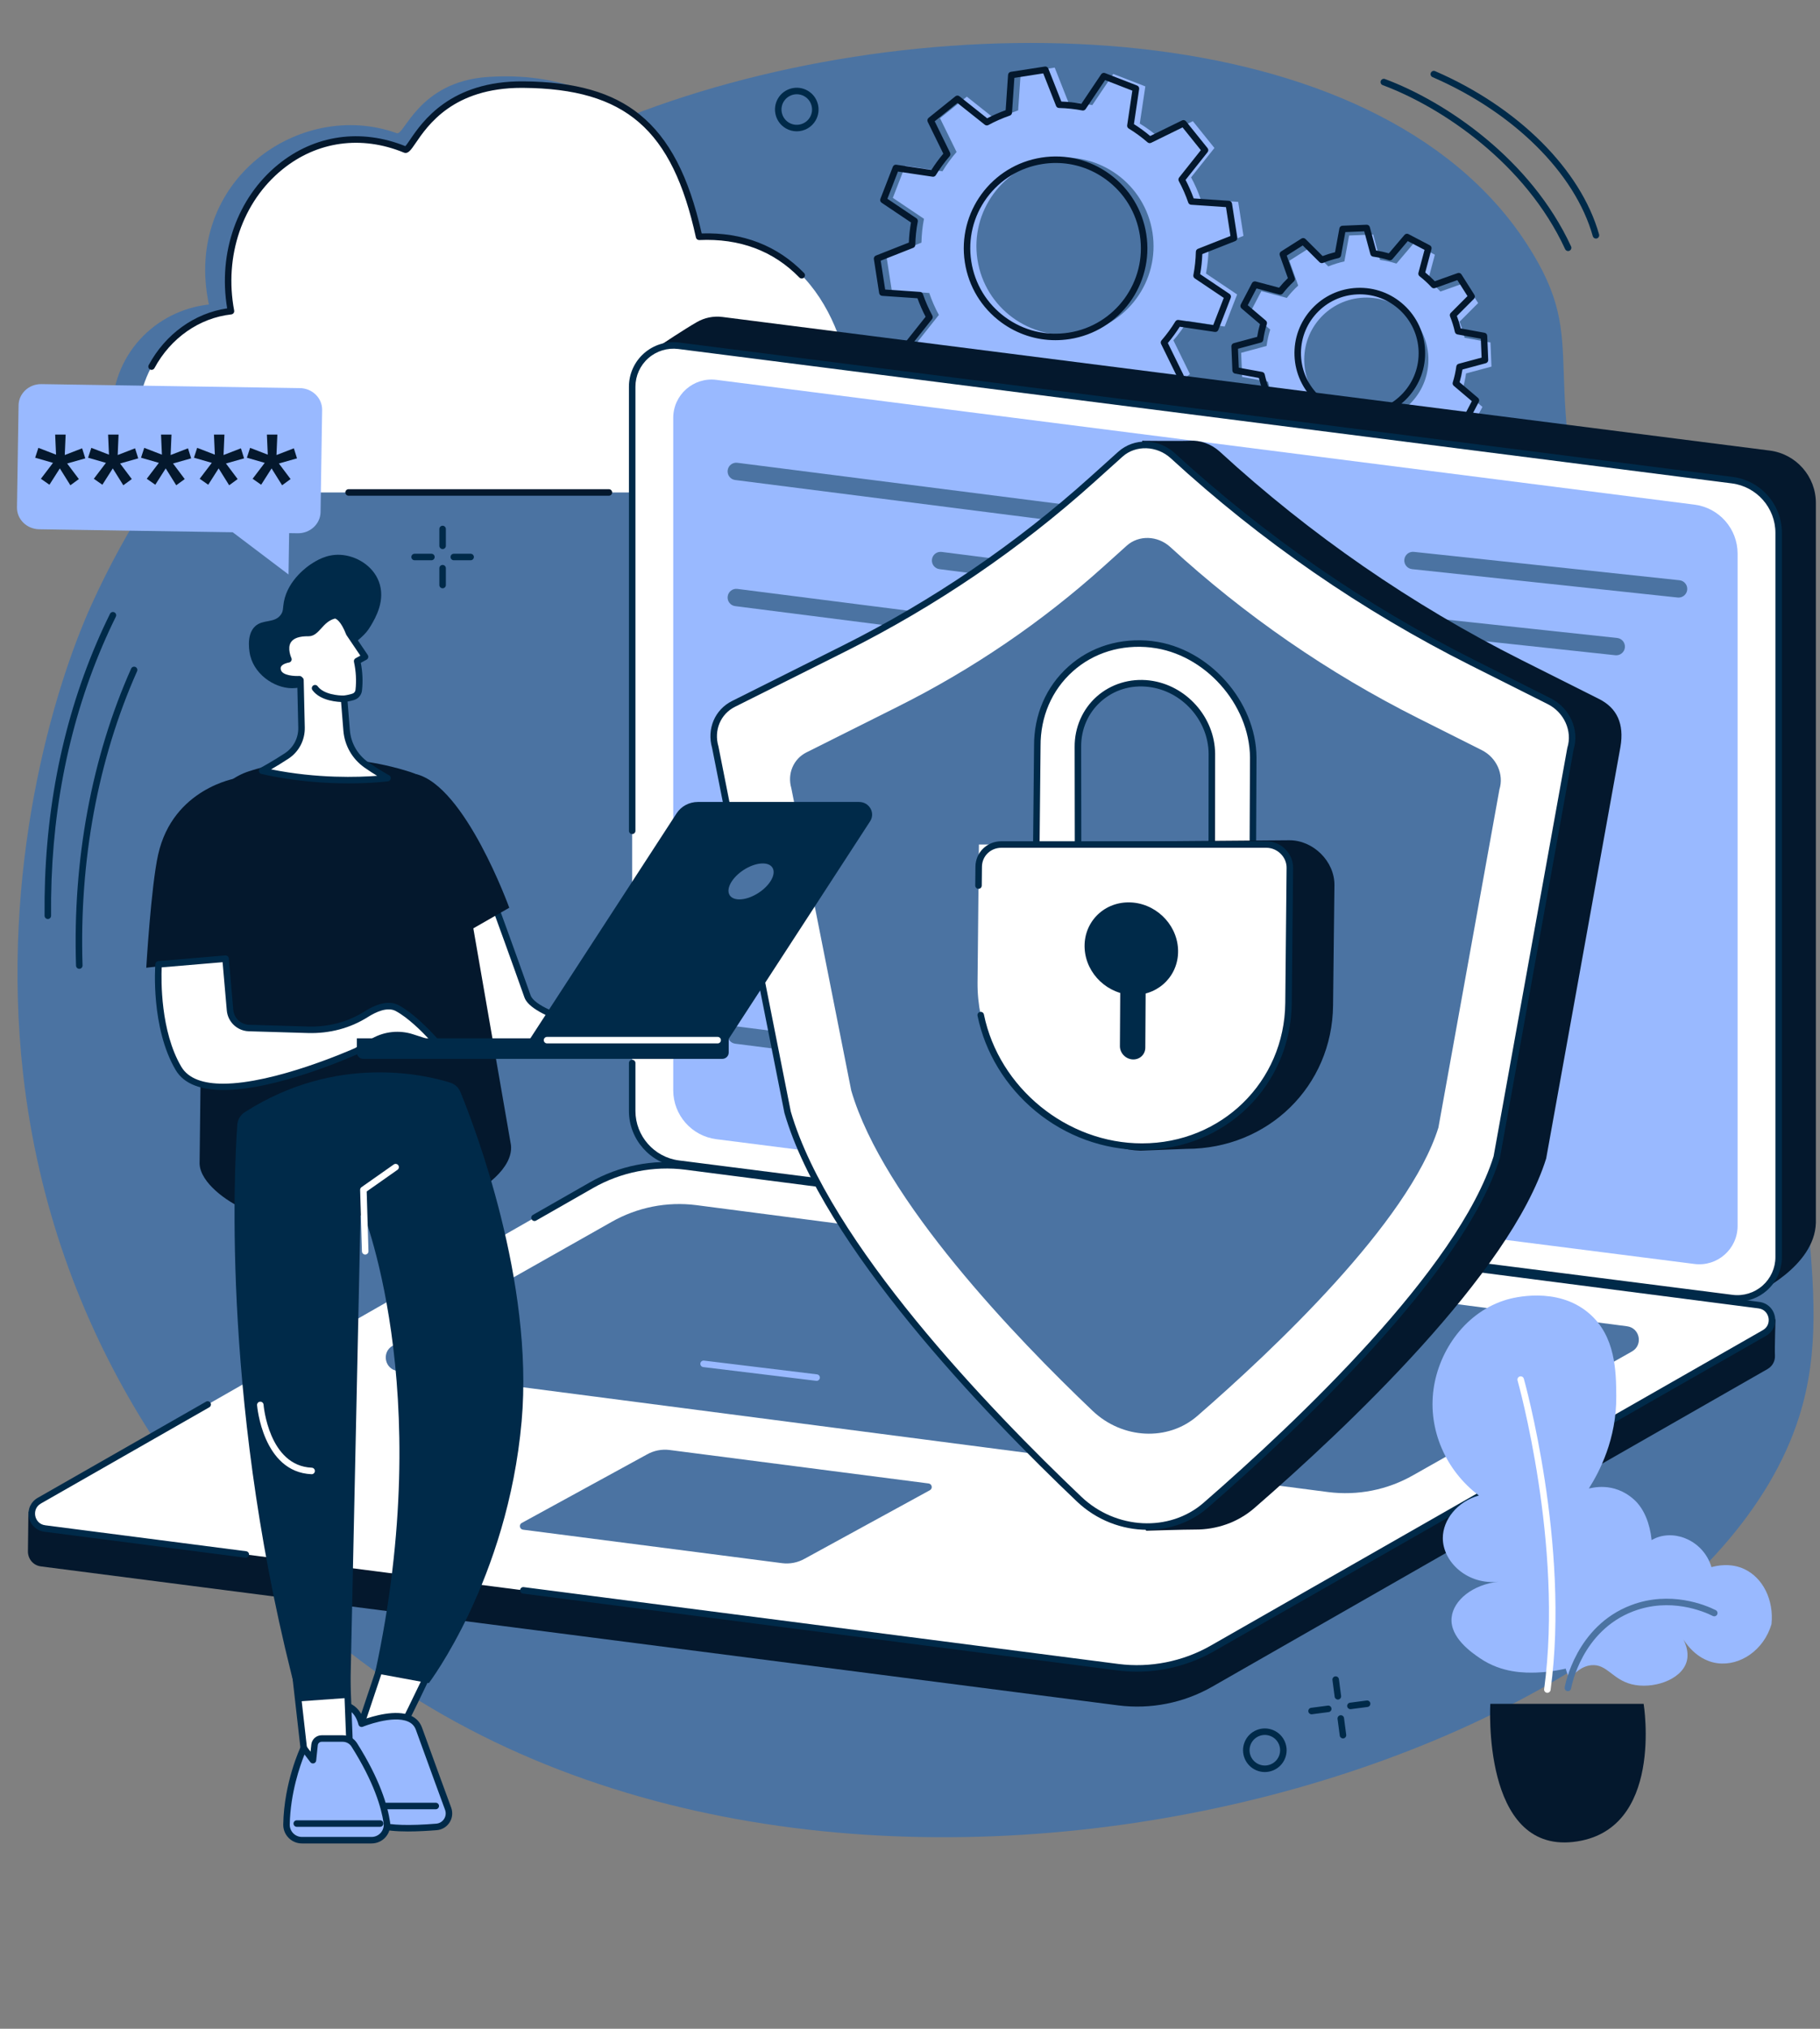 <?xml version="1.0" encoding="UTF-8" standalone="no"?><svg xmlns="http://www.w3.org/2000/svg" xmlns:xlink="http://www.w3.org/1999/xlink" fill="#002a49" height="2064.4" preserveAspectRatio="xMidYMid meet" version="1" viewBox="317.9 289.8 1852.7 2064.4" width="1852.7" zoomAndPan="magnify"><rect x="317.9" y="289.8" width="1852.7" height="2064.4" fill="#808080" stroke="none"/><g><g id="change1_1"><path d="M 411.191 904.797 C 371.527 992.098 317.891 1175.445 341.488 1383.293 C 371.77 1649.961 516.59 1843.961 662.402 1962.102 C 1146.258 2354.129 2032.004 2100.871 2149.309 1731.582 C 2170.586 1664.59 2164.59 1599.973 2157.23 1520.461 C 2133.824 1267.582 2034.336 1173.832 1951.391 905.328 C 1875.891 660.98 1942.469 646.266 1871.891 537.641 C 1718.758 301.984 1276.508 289.754 972.379 402.734 C 855.562 446.125 556.348 585.398 411.191 904.797" fill="#4b73a2"/></g><g id="change1_2"><path d="M 1167.93 693.465 C 1167.93 631.445 1142.527 539.113 1020.199 544.711 C 1027.09 466.188 960.148 358.262 814.301 368.129 C 743.902 372.887 729.469 428.109 721.836 425.352 C 623.652 389.836 503.859 473.363 530.551 599.633 C 475.996 605.652 430.777 650.93 432.047 712.094 C 432.871 751.844 455.457 782.406 492.082 782.406 L 1085.598 782.406 C 1129.859 782.406 1166.758 744.457 1167.891 696.434 C 1167.918 695.449 1167.93 694.449 1167.93 693.465" fill="#4b73a2"/></g><g id="change2_1"><path d="M 1185.148 704.262 C 1185.148 643.836 1149.328 525.293 1029.559 530.758 C 1003.559 411.629 948.586 376.781 850.746 375.895 C 755.195 375.035 737.613 445.016 730.258 441.988 C 627.465 399.699 532.137 495.387 553.02 606.434 C 499.602 612.301 457.922 661.02 457.922 720.258 C 457.922 720.516 457.922 720.789 457.922 721.051 C 458.168 759.77 487.559 790.914 523.414 790.914 L 1104.539 790.914 C 1147.879 790.914 1184.008 753.941 1185.117 707.156 C 1185.137 706.191 1185.148 705.227 1185.148 704.262" fill="#ffffff"/></g><g id="change3_1"><path d="M 472.215 666.133 C 471.684 666.133 471.148 666.004 470.648 665.73 C 469.039 664.867 468.434 662.855 469.301 661.25 C 486.25 629.773 515.91 608.43 549.148 603.586 C 539.684 546.926 559.406 491.086 601.09 457.156 C 638.102 427.039 685.215 420.262 730.508 438.512 C 731.637 437.379 733.645 434.426 735.441 431.789 C 747.648 413.879 776.184 371.969 850.777 372.582 C 903.703 373.066 941.328 383.812 969.176 406.41 C 999.086 430.68 1019.148 469.152 1032.199 527.344 C 1074.078 526.09 1109.117 539.602 1136.379 567.578 C 1137.648 568.898 1137.629 570.984 1136.309 572.266 C 1135.008 573.547 1132.91 573.52 1131.629 572.199 C 1105.148 545.02 1070.828 532.211 1029.707 534.066 C 1028.109 534.145 1026.668 533.035 1026.328 531.469 C 1002.297 421.41 954.703 380.156 850.715 379.215 C 850.133 379.203 849.547 379.203 848.969 379.203 C 779.281 379.203 753.406 417.195 740.918 435.523 C 736.129 442.547 733.234 446.777 728.996 445.055 C 685.711 427.246 640.617 433.527 605.273 462.285 C 564.625 495.383 545.848 550.371 556.273 605.816 C 556.445 606.73 556.23 607.672 555.68 608.402 C 555.133 609.148 554.297 609.629 553.379 609.734 C 520.895 613.301 491.645 633.73 475.137 664.383 C 474.539 665.496 473.395 666.133 472.215 666.133" fill="#04182d"/></g><g id="change3_2"><path d="M 937.746 794.234 L 672.742 794.234 C 670.91 794.234 669.43 792.742 669.43 790.914 C 669.43 789.086 670.91 787.602 672.742 787.602 L 937.746 787.602 C 939.578 787.602 941.059 789.086 941.059 790.914 C 941.059 792.742 939.578 794.234 937.746 794.234" fill="#04182d"/></g><g id="change4_1"><path d="M 1711.371 718.984 C 1676.5 720.422 1647.059 693.316 1645.605 658.445 C 1644.168 623.562 1671.262 594.121 1706.145 592.68 C 1741.016 591.23 1770.469 618.336 1771.91 653.219 C 1773.348 688.09 1746.242 717.531 1711.371 718.984 Z M 1836.16 662.836 L 1835.156 638.305 L 1808.777 633.492 C 1807.52 627.855 1805.824 622.398 1803.695 617.164 L 1822.602 598.195 L 1809.453 577.465 L 1784.199 586.477 C 1780.34 582.277 1776.129 578.41 1771.629 574.914 L 1778.535 548.992 L 1756.789 537.609 L 1739.445 558.016 C 1734.051 556.332 1728.461 555.09 1722.738 554.312 L 1715.762 528.418 L 1691.23 529.434 L 1686.43 555.812 C 1680.781 557.059 1675.324 558.766 1670.086 560.895 L 1651.121 541.977 L 1630.391 555.125 L 1639.414 580.379 C 1635.215 584.25 1631.344 588.449 1627.84 592.961 L 1601.93 586.051 L 1590.535 607.801 L 1610.941 625.145 C 1609.258 630.527 1608.012 636.117 1607.238 641.836 L 1581.344 648.816 L 1582.371 673.348 L 1608.738 678.16 C 1609.996 683.797 1611.691 689.266 1613.82 694.488 L 1594.914 713.457 L 1608.051 734.199 L 1633.316 725.176 C 1637.176 729.375 1641.387 733.242 1645.883 736.738 L 1638.977 762.66 L 1660.738 774.043 L 1678.059 753.637 C 1683.465 755.332 1689.043 756.562 1694.762 757.352 L 1701.742 783.234 L 1726.273 782.219 L 1731.086 755.84 C 1736.723 754.594 1742.191 752.898 1747.426 750.758 L 1766.383 769.676 L 1787.125 756.527 L 1778.102 731.273 C 1782.297 727.414 1786.168 723.203 1789.676 718.707 L 1815.598 725.602 L 1826.98 703.852 L 1806.562 686.52 C 1808.258 681.125 1809.488 675.535 1810.277 669.816 L 1836.16 662.836" fill="#99b9ff"/></g><g id="change3_3"><path d="M 1702.188 589.293 C 1701.352 589.293 1700.5 589.316 1699.66 589.355 C 1683.672 590.012 1668.902 596.855 1658.07 608.637 C 1647.238 620.402 1641.633 635.684 1642.289 651.672 C 1642.961 667.656 1649.793 682.418 1661.559 693.25 C 1673.34 704.094 1688.609 709.707 1704.609 709.027 C 1720.594 708.371 1735.367 701.516 1746.195 689.746 C 1757.027 677.98 1762.633 662.699 1761.977 646.711 C 1761.309 630.723 1754.465 615.953 1742.695 605.121 C 1731.547 594.859 1717.25 589.293 1702.188 589.293 Z M 1702.066 715.703 C 1685.34 715.703 1669.461 709.527 1657.086 698.125 C 1644.004 686.102 1636.406 669.688 1635.676 651.938 C 1634.934 634.188 1641.16 617.219 1653.195 604.137 C 1665.219 591.066 1681.617 583.469 1699.379 582.727 C 1717.141 582 1734.102 588.211 1747.168 600.246 C 1760.25 612.281 1767.848 628.684 1768.59 646.445 C 1769.32 664.191 1763.109 681.164 1751.07 694.246 C 1739.035 707.312 1722.637 714.914 1704.887 715.652 C 1703.938 715.691 1703.004 715.703 1702.066 715.703 Z M 1671.441 743.688 C 1671.77 743.688 1672.102 743.738 1672.441 743.832 C 1677.605 745.465 1683.043 746.668 1688.586 747.434 C 1689.91 747.602 1690.992 748.562 1691.332 749.852 L 1697.629 773.18 L 1716.863 772.379 L 1721.203 748.613 C 1721.445 747.297 1722.441 746.266 1723.742 745.973 C 1729.203 744.758 1734.516 743.105 1739.547 741.062 C 1740.789 740.562 1742.199 740.844 1743.133 741.781 L 1760.227 758.824 L 1776.492 748.516 L 1768.359 725.746 C 1767.91 724.492 1768.25 723.094 1769.234 722.195 C 1773.285 718.473 1777.039 714.379 1780.43 710.023 C 1781.246 708.98 1782.621 708.52 1783.91 708.859 L 1807.25 715.082 L 1816.188 698.027 L 1797.793 682.402 C 1796.77 681.539 1796.371 680.156 1796.77 678.891 C 1798.398 673.711 1799.617 668.277 1800.371 662.734 C 1800.539 661.41 1801.5 660.328 1802.789 659.973 L 1826.129 653.688 L 1825.328 634.457 L 1801.562 630.117 C 1800.246 629.875 1799.203 628.875 1798.91 627.574 C 1797.695 622.105 1796.043 616.793 1794 611.77 C 1793.5 610.543 1793.781 609.133 1794.727 608.184 L 1811.762 591.094 L 1801.453 574.84 L 1778.68 582.961 C 1777.441 583.41 1776.031 583.07 1775.133 582.082 C 1771.398 578.035 1767.312 574.266 1762.973 570.887 C 1761.93 570.074 1761.465 568.711 1761.809 567.422 L 1768.02 544.055 L 1750.961 535.133 L 1735.34 553.527 C 1734.488 554.547 1733.094 554.938 1731.828 554.547 C 1726.648 552.918 1721.215 551.715 1715.672 550.949 C 1714.359 550.766 1713.262 549.82 1712.922 548.531 L 1706.637 525.199 L 1687.395 525.992 L 1683.055 549.77 C 1682.809 551.082 1681.812 552.117 1680.512 552.41 C 1675.066 553.625 1669.742 555.277 1664.719 557.32 C 1663.48 557.816 1662.07 557.539 1661.121 556.602 L 1644.027 539.559 L 1627.773 549.867 L 1635.906 572.637 C 1636.359 573.891 1636.004 575.289 1635.02 576.188 C 1630.973 579.918 1627.203 584.016 1623.824 588.344 C 1623.008 589.402 1621.648 589.852 1620.359 589.523 L 1597.004 583.301 L 1588.07 600.355 L 1606.465 615.977 C 1607.484 616.84 1607.887 618.227 1607.484 619.492 C 1605.867 624.672 1604.652 630.105 1603.898 635.648 C 1603.715 636.973 1602.77 638.055 1601.48 638.395 L 1578.137 644.691 L 1578.941 663.926 L 1602.719 668.266 C 1604.02 668.508 1605.066 669.504 1605.344 670.805 C 1606.562 676.266 1608.215 681.59 1610.27 686.609 C 1610.766 687.84 1610.488 689.262 1609.539 690.195 L 1592.508 707.289 L 1602.805 723.543 L 1625.574 715.41 C 1626.84 714.973 1628.227 715.312 1629.125 716.297 C 1632.855 720.348 1636.941 724.113 1641.293 727.496 C 1642.34 728.309 1642.801 729.672 1642.449 730.961 L 1636.234 754.312 L 1653.293 763.25 L 1668.914 744.855 C 1669.559 744.102 1670.484 743.688 1671.441 743.688 Z M 1695.113 779.918 C 1693.629 779.918 1692.316 778.906 1691.93 777.461 L 1685.508 753.668 C 1681.098 752.977 1676.758 752.016 1672.562 750.801 L 1656.637 769.559 C 1655.625 770.738 1653.949 771.066 1652.562 770.348 L 1630.812 758.957 C 1629.441 758.238 1628.758 756.672 1629.148 755.176 L 1635.496 731.348 C 1632.078 728.578 1628.82 725.574 1625.758 722.391 L 1602.551 730.68 C 1601.09 731.191 1599.449 730.645 1598.633 729.332 L 1585.48 708.59 C 1584.652 707.289 1584.848 705.574 1585.93 704.48 L 1603.316 687.059 C 1601.758 682.977 1600.445 678.734 1599.387 674.395 L 1575.148 669.969 C 1573.613 669.688 1572.496 668.398 1572.422 666.844 L 1571.414 642.32 C 1571.34 640.766 1572.363 639.379 1573.859 638.98 L 1597.648 632.57 C 1598.344 628.16 1599.305 623.82 1600.52 619.625 L 1581.762 603.688 C 1580.582 602.691 1580.254 601 1580.969 599.625 L 1592.359 577.879 C 1593.078 576.504 1594.66 575.812 1596.141 576.211 L 1619.969 582.559 C 1622.742 579.141 1625.758 575.871 1628.93 572.82 L 1620.641 549.602 C 1620.129 548.141 1620.676 546.523 1621.988 545.684 L 1642.727 532.543 C 1644.027 531.719 1645.742 531.898 1646.836 532.992 L 1664.27 550.379 C 1668.355 548.809 1672.598 547.496 1676.926 546.438 L 1681.352 522.199 C 1681.629 520.68 1682.918 519.547 1684.477 519.488 L 1709.008 518.465 C 1710.578 518.395 1711.938 519.426 1712.34 520.922 L 1718.758 544.711 C 1723.16 545.406 1727.5 546.367 1731.695 547.582 L 1747.633 528.824 C 1748.641 527.645 1750.332 527.316 1751.691 528.035 L 1773.441 539.426 C 1774.816 540.141 1775.508 541.711 1775.105 543.207 L 1768.762 567.035 C 1772.188 569.805 1775.445 572.809 1778.512 575.992 L 1801.719 567.703 C 1803.176 567.18 1804.805 567.738 1805.633 569.051 L 1818.773 589.793 C 1819.602 591.094 1819.418 592.793 1818.324 593.902 L 1800.941 611.32 C 1802.508 615.406 1803.82 619.648 1804.879 623.988 L 1829.121 628.414 C 1830.641 628.695 1831.77 629.984 1831.832 631.539 L 1832.852 656.059 C 1832.914 657.617 1831.895 659 1830.41 659.402 L 1806.617 665.809 C 1805.914 670.223 1804.953 674.562 1803.738 678.758 L 1822.496 694.695 C 1823.676 695.691 1824.004 697.383 1823.285 698.754 L 1811.906 720.504 C 1811.188 721.879 1809.621 722.57 1808.113 722.172 L 1784.297 715.824 C 1781.5 719.254 1778.512 722.512 1775.324 725.562 L 1783.629 748.781 C 1784.141 750.23 1783.582 751.859 1782.281 752.684 L 1761.539 765.84 C 1760.238 766.664 1758.523 766.484 1757.43 765.387 L 1739.996 748.004 C 1735.914 749.559 1731.668 750.887 1727.328 751.941 L 1722.902 776.184 C 1722.637 777.703 1721.336 778.836 1719.781 778.895 L 1695.258 779.918 C 1695.211 779.918 1695.16 779.918 1695.113 779.918" fill="#04182d"/></g><g id="change4_2"><path d="M 1415.816 629.363 C 1366.617 636.996 1320.555 603.301 1312.93 554.102 C 1305.301 504.898 1339 458.828 1388.199 451.207 C 1437.398 443.574 1483.473 477.273 1491.094 526.473 C 1498.727 575.672 1465.016 621.746 1415.816 629.363 Z M 1583.711 529.836 L 1578.34 495.23 L 1540.188 492.629 C 1537.508 484.84 1534.223 477.363 1530.375 470.297 L 1554.141 440.383 L 1532.188 413.094 L 1497.848 429.926 C 1491.684 424.602 1485.117 419.781 1478.164 415.539 L 1483.816 377.703 L 1451.156 365.051 L 1429.848 396.75 C 1421.938 395.215 1413.832 394.359 1405.594 394.164 L 1391.562 358.586 L 1356.961 363.949 L 1354.344 402.113 C 1346.555 404.793 1339.094 408.062 1332.023 411.926 L 1302.109 388.16 L 1274.82 410.102 L 1291.66 444.453 C 1286.32 450.602 1281.508 457.184 1277.27 464.121 L 1239.43 458.484 L 1226.77 491.145 L 1258.48 512.441 C 1256.941 520.363 1256.082 528.469 1255.891 536.707 L 1220.309 550.738 L 1225.68 585.34 L 1263.84 587.941 C 1266.512 595.734 1269.789 603.207 1273.648 610.277 L 1249.879 640.191 L 1271.828 667.477 L 1306.188 650.648 C 1312.328 655.969 1318.914 660.789 1325.852 665.031 L 1320.215 702.867 L 1352.875 715.52 L 1374.168 683.82 C 1382.078 685.355 1390.195 686.211 1398.434 686.406 L 1412.465 721.984 L 1447.07 716.625 L 1449.672 678.461 C 1457.461 675.781 1464.922 672.508 1472.004 668.645 L 1501.906 692.41 L 1529.203 670.473 L 1512.375 636.117 C 1517.695 629.969 1522.504 623.387 1526.75 616.449 L 1564.586 622.086 L 1577.25 589.426 L 1545.535 568.129 C 1547.086 560.207 1547.938 552.102 1548.137 543.867 L 1583.711 529.836" fill="#99b9ff"/></g><g id="change3_4"><path d="M 1392.633 455.637 C 1388.152 455.637 1383.645 455.992 1379.133 456.691 C 1356.223 460.238 1336.055 472.504 1322.359 491.223 C 1308.668 509.941 1303.078 532.883 1306.641 555.793 C 1310.188 578.719 1322.465 598.883 1341.184 612.582 C 1359.902 626.281 1382.828 631.855 1405.754 628.305 C 1453.062 620.969 1485.586 576.512 1478.25 529.188 C 1474.703 506.273 1462.422 486.109 1443.703 472.41 C 1428.68 461.41 1410.918 455.637 1392.633 455.637 Z M 1392.254 635.969 C 1372.562 635.969 1353.449 629.762 1337.254 617.918 C 1317.113 603.184 1303.91 581.48 1300.09 556.805 C 1292.188 505.895 1327.195 458.031 1378.137 450.145 C 1402.797 446.305 1427.484 452.324 1447.621 467.062 C 1467.773 481.797 1480.973 503.5 1484.797 528.176 C 1492.699 579.102 1457.691 626.949 1406.754 634.852 C 1401.914 635.602 1397.062 635.969 1392.254 635.969 Z M 1364.594 682.715 C 1364.805 682.715 1365.027 682.727 1365.238 682.777 C 1372.902 684.266 1380.883 685.117 1388.941 685.305 C 1390.27 685.328 1391.465 686.156 1391.949 687.395 L 1405.004 720.508 L 1434.383 715.957 L 1436.805 680.453 C 1436.883 679.113 1437.762 677.969 1439.023 677.535 C 1446.637 674.918 1453.984 671.699 1460.848 667.949 C 1462.016 667.32 1463.461 667.438 1464.5 668.266 L 1492.328 690.379 L 1515.492 671.75 L 1499.824 639.781 C 1499.246 638.586 1499.43 637.152 1500.297 636.152 C 1505.488 630.156 1510.234 623.691 1514.363 616.922 C 1515.059 615.789 1516.359 615.16 1517.676 615.383 L 1552.902 620.629 L 1563.645 592.918 L 1534.133 573.078 C 1533.016 572.344 1532.465 571.004 1532.711 569.703 C 1534.211 562.023 1535.066 554.059 1535.25 546 C 1535.277 544.672 1536.105 543.488 1537.352 542.988 L 1570.465 529.938 L 1565.906 500.555 L 1530.398 498.137 C 1529.07 498.047 1527.914 497.18 1527.492 495.914 C 1524.863 488.293 1521.645 480.957 1517.898 474.082 C 1517.254 472.926 1517.387 471.477 1518.215 470.441 L 1540.324 442.609 L 1521.711 419.449 L 1489.727 435.117 C 1488.531 435.711 1487.109 435.512 1486.098 434.645 C 1480.105 429.438 1473.637 424.707 1466.879 420.578 C 1465.738 419.883 1465.133 418.582 1465.328 417.266 L 1470.574 382.051 L 1442.863 371.297 L 1423.039 400.809 C 1422.289 401.914 1420.961 402.465 1419.66 402.215 C 1411.984 400.73 1403.992 399.875 1395.945 399.691 C 1394.621 399.652 1393.422 398.836 1392.938 397.586 L 1379.883 364.473 L 1350.504 369.035 L 1348.086 404.543 C 1347.992 405.871 1347.125 407.012 1345.863 407.445 C 1338.266 410.062 1330.902 413.297 1324.043 417.043 C 1322.871 417.676 1321.426 417.555 1320.387 416.727 L 1292.559 394.605 L 1269.398 413.23 L 1285.059 445.215 C 1285.648 446.41 1285.461 447.828 1284.59 448.844 C 1279.387 454.836 1274.66 461.305 1270.527 468.062 C 1269.828 469.203 1268.527 469.836 1267.211 469.613 L 1232 464.367 L 1221.25 492.078 L 1250.758 511.902 C 1251.867 512.648 1252.418 513.977 1252.168 515.293 C 1250.68 522.969 1249.828 530.938 1249.641 538.992 C 1249.609 540.32 1248.777 541.504 1247.539 541.992 L 1214.43 555.059 L 1218.977 584.426 L 1254.5 586.844 C 1255.828 586.934 1256.969 587.816 1257.398 589.078 C 1260.02 596.703 1263.25 604.039 1266.988 610.898 C 1267.629 612.07 1267.508 613.504 1266.68 614.555 L 1244.559 642.383 L 1263.188 665.547 L 1295.16 649.875 C 1296.359 649.285 1297.789 649.48 1298.789 650.348 C 1304.777 655.543 1311.246 660.273 1318.008 664.414 C 1319.152 665.113 1319.754 666.414 1319.559 667.727 L 1314.309 702.945 L 1342.023 713.684 L 1361.859 684.172 C 1362.477 683.254 1363.504 682.715 1364.594 682.715 Z M 1402.902 727.5 C 1401.547 727.5 1400.324 726.684 1399.812 725.41 L 1386.574 691.863 C 1379.66 691.602 1372.797 690.863 1366.133 689.68 L 1346.047 719.586 C 1345.191 720.863 1343.535 721.375 1342.102 720.824 L 1309.449 708.164 C 1308.008 707.609 1307.137 706.125 1307.367 704.586 L 1312.688 668.898 C 1306.91 665.258 1301.348 661.195 1296.117 656.777 L 1263.719 672.656 C 1262.328 673.34 1260.648 672.961 1259.68 671.762 L 1237.73 644.473 C 1236.758 643.266 1236.758 641.543 1237.719 640.332 L 1260.137 612.137 C 1256.988 606.141 1254.207 599.832 1251.867 593.312 L 1215.891 590.852 C 1214.34 590.746 1213.078 589.59 1212.84 588.055 L 1207.469 553.453 C 1207.238 551.93 1208.09 550.43 1209.527 549.863 L 1243.078 536.629 C 1243.34 529.715 1244.066 522.852 1245.258 516.188 L 1215.359 496.102 C 1214.07 495.23 1213.559 493.59 1214.117 492.156 L 1226.77 459.504 C 1227.328 458.059 1228.82 457.176 1230.348 457.426 L 1266.039 462.738 C 1269.68 456.965 1273.75 451.406 1278.156 446.172 L 1262.277 413.77 C 1261.598 412.375 1261.969 410.707 1263.18 409.734 L 1290.469 387.781 C 1291.668 386.809 1293.387 386.809 1294.598 387.77 L 1322.805 410.18 C 1328.812 407.039 1335.121 404.266 1341.629 401.914 L 1344.074 365.934 C 1344.191 364.395 1345.352 363.121 1346.875 362.883 L 1381.488 357.52 C 1383.012 357.285 1384.512 358.137 1385.074 359.582 L 1398.312 393.133 C 1405.227 393.395 1412.09 394.117 1418.754 395.312 L 1438.84 365.406 C 1439.707 364.121 1441.352 363.605 1442.785 364.172 L 1475.438 376.832 C 1476.883 377.383 1477.75 378.867 1477.516 380.406 L 1472.203 416.082 C 1477.977 419.738 1483.535 423.801 1488.766 428.203 L 1521.172 412.336 C 1522.562 411.652 1524.234 412.02 1525.207 413.23 L 1547.16 440.52 C 1548.133 441.719 1548.133 443.438 1547.172 444.648 L 1524.758 472.859 C 1527.902 478.852 1530.676 485.164 1533.016 491.684 L 1568.996 494.129 C 1570.547 494.234 1571.82 495.402 1572.043 496.93 L 1577.422 531.539 C 1577.656 533.066 1576.801 534.551 1575.355 535.129 L 1541.809 548.352 C 1541.547 555.281 1540.824 562.145 1539.629 568.793 L 1569.535 588.895 C 1570.82 589.75 1571.336 591.391 1570.77 592.836 L 1558.121 625.492 C 1557.559 626.938 1556.074 627.805 1554.535 627.566 L 1518.844 622.258 C 1515.203 628.027 1511.141 633.59 1506.723 638.82 L 1522.605 671.211 C 1523.289 672.605 1522.918 674.289 1521.711 675.262 L 1494.418 697.199 C 1493.223 698.172 1491.5 698.188 1490.293 697.215 L 1462.082 674.801 C 1456.086 677.953 1449.777 680.73 1443.258 683.07 L 1440.812 719.047 C 1440.695 720.598 1439.539 721.859 1438.012 722.098 L 1403.414 727.461 C 1403.23 727.488 1403.059 727.5 1402.902 727.5" fill="#04182d"/></g><g id="change5_1"><path d="M 768.465 848.52 C 766.633 848.52 765.152 847.039 765.152 845.211 L 765.152 828.078 C 765.152 826.246 766.633 824.766 768.465 824.766 C 770.297 824.766 771.777 826.246 771.777 828.078 L 771.777 845.211 C 771.777 847.039 770.297 848.52 768.465 848.52" fill="inherit"/></g><g id="change5_2"><path d="M 768.461 888.418 C 766.633 888.418 765.148 886.941 765.148 885.105 L 765.148 867.98 C 765.148 866.156 766.633 864.668 768.461 864.668 C 770.293 864.668 771.777 866.156 771.777 867.98 L 771.777 885.105 C 771.777 886.941 770.293 888.418 768.461 888.418" fill="inherit"/></g><g id="change5_3"><path d="M 757.082 859.902 L 739.953 859.902 C 738.125 859.902 736.641 858.418 736.641 856.59 C 736.641 854.762 738.125 853.277 739.953 853.277 L 757.082 853.277 C 758.91 853.277 760.395 854.762 760.395 856.59 C 760.395 858.418 758.91 859.902 757.082 859.902" fill="inherit"/></g><g id="change5_4"><path d="M 796.98 859.902 L 779.852 859.902 C 778.023 859.902 776.539 858.418 776.539 856.59 C 776.539 854.762 778.023 853.277 779.852 853.277 L 796.98 853.277 C 798.809 853.277 800.293 854.762 800.293 856.59 C 800.293 858.418 798.809 859.902 796.98 859.902" fill="inherit"/></g><g id="change5_5"><path d="M 1679.801 2019.207 C 1678.172 2019.207 1676.746 2018 1676.527 2016.328 L 1674.297 1999.348 C 1674.051 1997.527 1675.328 1995.867 1677.156 1995.629 C 1678.953 1995.391 1680.629 1996.668 1680.867 1998.48 L 1683.098 2015.469 C 1683.332 2017.277 1682.055 2018.938 1680.246 2019.18 C 1680.09 2019.199 1679.957 2019.207 1679.801 2019.207" fill="inherit"/></g><g id="change5_6"><path d="M 1685 2058.77 C 1683.363 2058.77 1681.945 2057.551 1681.727 2055.891 L 1679.488 2038.91 C 1679.25 2037.09 1680.535 2035.43 1682.34 2035.188 C 1684.16 2034.949 1685.82 2036.23 1686.066 2038.039 L 1688.297 2055.027 C 1688.535 2056.84 1687.25 2058.5 1685.445 2058.738 C 1685.289 2058.758 1685.156 2058.77 1685 2058.77" fill="inherit"/></g><g id="change5_7"><path d="M 1653.023 2034.207 C 1651.391 2034.207 1649.965 2032.996 1649.75 2031.328 C 1649.504 2029.52 1650.785 2027.848 1652.594 2027.617 L 1669.574 2025.387 C 1671.402 2025.148 1673.055 2026.43 1673.301 2028.238 C 1673.539 2030.047 1672.254 2031.719 1670.438 2031.957 L 1653.453 2034.18 C 1653.32 2034.199 1653.168 2034.207 1653.023 2034.207" fill="inherit"/></g><g id="change5_8"><path d="M 1692.578 2029.012 C 1690.938 2029.012 1689.508 2027.801 1689.289 2026.129 C 1689.066 2024.32 1690.328 2022.66 1692.145 2022.418 L 1709.129 2020.188 C 1710.949 2019.949 1712.609 2021.23 1712.852 2023.039 C 1713.082 2024.852 1711.809 2026.52 1709.992 2026.762 L 1693.008 2028.988 C 1692.859 2029.012 1692.723 2029.012 1692.578 2029.012" fill="inherit"/></g><g id="change5_9"><path d="M 1129 385.703 C 1123.617 385.703 1118.391 388.492 1115.508 393.469 C 1111.219 400.898 1113.777 410.426 1121.199 414.723 C 1128.629 419.012 1138.16 416.457 1142.449 409.031 C 1144.527 405.434 1145.078 401.25 1144.008 397.238 C 1142.93 393.223 1140.359 389.859 1136.758 387.789 C 1134.309 386.383 1131.641 385.703 1129 385.703 Z M 1128.949 423.43 C 1125.18 423.43 1121.379 422.465 1117.887 420.457 C 1107.297 414.332 1103.66 400.742 1109.77 390.16 C 1115.887 379.566 1129.477 375.93 1140.07 382.055 C 1145.199 385.012 1148.867 389.797 1150.41 395.516 C 1151.938 401.238 1151.148 407.219 1148.188 412.352 C 1144.078 419.453 1136.617 423.43 1128.949 423.43" fill="inherit"/></g><g id="change5_10"><path d="M 1605.449 2055.23 C 1603.43 2055.23 1601.422 2055.629 1599.5 2056.422 C 1595.672 2058.012 1592.672 2061 1591.078 2064.828 C 1587.801 2072.75 1591.57 2081.871 1599.5 2085.148 C 1603.328 2086.75 1607.559 2086.75 1611.398 2085.16 C 1615.238 2083.57 1618.23 2080.59 1619.82 2076.75 C 1621.41 2072.91 1621.41 2068.691 1619.828 2064.852 C 1618.238 2061.012 1615.25 2058.02 1611.41 2056.43 C 1609.488 2055.629 1607.469 2055.23 1605.449 2055.23 Z M 1605.461 2092.98 C 1602.578 2092.98 1599.699 2092.41 1596.961 2091.281 C 1585.66 2086.59 1580.281 2073.59 1584.961 2062.289 C 1587.23 2056.82 1591.5 2052.559 1596.969 2050.301 C 1602.449 2048.039 1608.48 2048.039 1613.949 2050.309 C 1619.422 2052.578 1623.68 2056.84 1625.949 2062.309 C 1628.211 2067.789 1628.211 2073.82 1625.941 2079.289 C 1623.672 2084.762 1619.41 2089.02 1613.93 2091.281 C 1611.199 2092.41 1608.328 2092.98 1605.461 2092.98" fill="inherit"/></g><g id="change5_11"><path d="M 398.617 1275.641 C 396.836 1275.641 395.367 1274.23 395.309 1272.441 C 391.805 1164.961 411.195 1060.43 451.391 970.16 C 452.133 968.488 454.094 967.73 455.762 968.48 C 457.434 969.219 458.188 971.18 457.441 972.852 C 417.652 1062.219 398.457 1165.738 401.93 1272.219 C 401.988 1274.051 400.555 1275.578 398.727 1275.641 C 398.691 1275.641 398.652 1275.641 398.617 1275.641" fill="inherit"/></g><g id="change5_12"><path d="M 366.59 1224.949 C 364.777 1224.949 363.297 1223.488 363.277 1221.672 C 362.266 1122.16 380.012 1028.91 416.023 944.531 C 420.375 934.328 425.035 924.191 429.883 914.391 C 430.695 912.75 432.691 912.078 434.32 912.891 C 435.961 913.699 436.633 915.68 435.824 917.32 C 431.031 927.02 426.418 937.051 422.117 947.129 C 386.469 1030.66 368.898 1123.012 369.902 1221.602 C 369.922 1223.43 368.453 1224.93 366.625 1224.949 C 366.613 1224.949 366.602 1224.949 366.59 1224.949" fill="inherit"/></g><g id="change5_13"><path d="M 1914.18 545.25 C 1912.926 545.25 1911.723 544.531 1911.164 543.316 C 1870.984 456.242 1786.004 398.996 1725.438 376.422 C 1723.711 375.781 1722.848 373.875 1723.488 372.16 C 1724.129 370.449 1726.039 369.574 1727.75 370.215 C 1789.492 393.219 1876.16 451.641 1917.188 540.543 C 1917.957 542.203 1917.227 544.164 1915.566 544.934 C 1915.121 545.145 1914.652 545.25 1914.18 545.25" fill="inherit"/></g><g id="change5_14"><path d="M 1942.508 532.555 C 1941.051 532.555 1939.727 531.594 1939.316 530.141 C 1921.316 466.086 1858.801 404.07 1776.16 368.266 C 1774.48 367.531 1773.707 365.59 1774.441 363.91 C 1775.176 362.23 1777.117 361.457 1778.797 362.191 C 1863.223 398.758 1927.168 462.426 1945.695 528.34 C 1946.191 530.098 1945.156 531.938 1943.398 532.434 C 1943.098 532.512 1942.793 532.555 1942.508 532.555" fill="inherit"/></g><g id="change3_5"><path d="M 1028.332 1461.262 C 1001.48 1457.84 981.363 1434.988 981.363 1407.93 L 977.855 669.008 L 991.039 640.523 C 991.039 640.523 1014.949 624.574 1027.5 617.438 C 1035.051 613.145 1044.02 611.152 1053.398 612.348 L 2119.445 748.285 C 2146.277 751.715 2166.402 774.562 2166.402 801.621 L 2166.402 1534.129 C 2165.125 1579.051 2104.73 1606.141 2104.73 1606.141 L 1028.332 1461.262" fill="#04182d"/></g><g id="change2_2"><path d="M 2081.152 1610.691 L 1008.676 1473.914 C 981.668 1470.473 961.43 1447.492 961.43 1420.266 L 961.43 683.328 C 961.43 658.008 983.66 638.434 1008.777 641.633 L 2081.258 778.406 C 2108.262 781.855 2128.504 804.836 2128.504 832.062 L 2128.504 1568.992 C 2128.504 1594.324 2106.277 1613.891 2081.152 1610.691" fill="#ffffff"/></g><g id="change4_3"><path d="M 2042.762 1575.98 L 1047.09 1449.012 C 1022.02 1445.812 1003.23 1424.469 1003.23 1399.199 L 1003.23 715.043 C 1003.23 691.539 1023.859 673.359 1047.18 676.332 L 2042.852 803.312 C 2067.918 806.512 2086.711 827.855 2086.711 853.125 L 2086.711 1537.281 C 2086.711 1560.789 2066.086 1578.961 2042.762 1575.98" fill="#99b9ff"/></g><g id="change1_3"><path d="M 1423.43 823.719 C 1423.055 823.719 1422.68 823.695 1422.309 823.645 L 1066.293 778.246 C 1061.453 777.629 1058.023 773.207 1058.645 768.363 C 1059.262 763.527 1063.672 760.09 1068.52 760.719 L 1424.539 806.117 C 1429.375 806.734 1432.801 811.164 1432.18 816 C 1431.617 820.465 1427.816 823.719 1423.43 823.719" fill="#4b73a2"/></g><g id="change1_4"><path d="M 1423.426 887.895 C 1423.051 887.895 1422.68 887.863 1422.305 887.824 L 1274.25 868.945 C 1269.41 868.328 1265.992 863.906 1266.609 859.059 C 1267.227 854.223 1271.637 850.781 1276.484 851.418 L 1424.531 870.289 C 1429.367 870.906 1432.797 875.34 1432.18 880.176 C 1431.613 884.637 1427.809 887.895 1423.426 887.895" fill="#4b73a2"/></g><g id="change1_5"><path d="M 1423.43 952.059 C 1423.051 952.059 1422.68 952.031 1422.301 951.98 L 1066.301 906.578 C 1061.461 905.969 1058.031 901.539 1058.648 896.711 C 1059.27 891.859 1063.691 888.422 1068.531 889.059 L 1424.531 934.461 C 1429.371 935.07 1432.789 939.5 1432.18 944.34 C 1431.609 948.801 1427.809 952.059 1423.43 952.059" fill="#4b73a2"/></g><g id="change1_6"><path d="M 1423.43 1016.219 C 1423.051 1016.219 1422.68 1016.199 1422.301 1016.148 L 1147.738 981.141 C 1142.898 980.52 1139.48 976.102 1140.102 971.262 C 1140.711 966.422 1145.129 962.988 1149.98 963.609 L 1424.531 998.621 C 1429.371 999.238 1432.801 1003.672 1432.18 1008.5 C 1431.609 1012.961 1427.809 1016.219 1423.43 1016.219" fill="#4b73a2"/></g><g id="change1_7"><path d="M 1423.449 1203.309 C 1423.078 1203.309 1422.699 1203.289 1422.32 1203.238 L 1066.309 1157.84 C 1061.48 1157.23 1058.051 1152.801 1058.672 1147.961 C 1059.289 1143.121 1063.699 1139.68 1068.551 1140.32 L 1424.559 1185.719 C 1429.398 1186.328 1432.82 1190.762 1432.199 1195.602 C 1431.629 1200.059 1427.828 1203.309 1423.449 1203.309" fill="#4b73a2"/></g><g id="change1_8"><path d="M 1321.699 1256.012 C 1321.328 1256.012 1320.949 1255.98 1320.57 1255.93 L 1066.309 1223.512 C 1061.469 1222.891 1058.051 1218.469 1058.672 1213.629 C 1059.289 1208.789 1063.699 1205.34 1068.551 1205.98 L 1322.809 1238.41 C 1327.648 1239.031 1331.07 1243.449 1330.449 1248.289 C 1329.891 1252.75 1326.078 1256.012 1321.699 1256.012" fill="#4b73a2"/></g><g id="change1_9"><path d="M 1423.449 1333.148 C 1423.078 1333.148 1422.699 1333.129 1422.32 1333.078 L 1066.309 1287.672 C 1061.469 1287.059 1058.051 1282.629 1058.66 1277.789 C 1059.281 1272.961 1063.699 1269.52 1068.539 1270.148 L 1424.559 1315.551 C 1429.398 1316.172 1432.82 1320.59 1432.199 1325.43 C 1431.629 1329.891 1427.828 1333.148 1423.449 1333.148" fill="#4b73a2"/></g><g id="change1_10"><path d="M 1423.449 1397.309 C 1423.078 1397.309 1422.699 1397.289 1422.32 1397.238 L 1066.309 1351.84 C 1061.48 1351.219 1058.051 1346.801 1058.672 1341.961 C 1059.289 1337.121 1063.699 1333.672 1068.551 1334.32 L 1424.559 1379.719 C 1429.398 1380.328 1432.82 1384.762 1432.199 1389.602 C 1431.629 1394.059 1427.828 1397.309 1423.449 1397.309" fill="#4b73a2"/></g><g id="change1_11"><path d="M 2026.641 897.867 C 2026.332 897.867 2026.02 897.844 2025.691 897.82 L 1755.312 868.93 C 1750.469 868.402 1746.945 864.059 1747.469 859.199 C 1747.98 854.352 1752.328 850.828 1757.188 851.355 L 2027.578 880.246 C 2032.426 880.77 2035.934 885.117 2035.41 889.977 C 2034.938 894.508 2031.102 897.867 2026.641 897.867" fill="#4b73a2"/></g><g id="change1_12"><path d="M 1963.203 956.602 C 1962.887 956.602 1962.574 956.59 1962.246 956.551 L 1743.734 933.062 C 1738.883 932.531 1735.371 928.176 1735.895 923.324 C 1736.426 918.48 1740.77 914.984 1745.621 915.492 L 1964.133 938.98 C 1968.984 939.516 1972.496 943.871 1971.977 948.711 C 1971.492 953.25 1967.656 956.602 1963.203 956.602" fill="#4b73a2"/></g><g id="change5_15"><path d="M 2086.473 1614.336 C 2084.574 1614.336 2082.652 1614.215 2080.742 1613.965 L 1008.266 1477.195 C 979.68 1473.547 958.125 1449.078 958.125 1420.254 L 958.125 1371.516 C 958.125 1369.684 959.609 1368.207 961.438 1368.207 C 963.266 1368.207 964.75 1369.684 964.75 1371.516 L 964.75 1420.254 C 964.75 1445.746 983.816 1467.395 1009.105 1470.625 L 2081.594 1607.398 C 2092.617 1608.816 2103.723 1605.398 2112.078 1598.047 C 2120.422 1590.695 2125.211 1580.105 2125.211 1568.984 L 2125.211 832.059 C 2125.211 806.57 2106.141 784.91 2080.848 781.68 L 1008.363 644.918 C 997.348 643.52 986.227 646.918 977.879 654.27 C 969.535 661.605 964.75 672.199 964.75 683.316 L 964.75 1135.199 C 964.75 1137.031 963.266 1138.52 961.438 1138.52 C 959.609 1138.52 958.125 1137.031 958.125 1135.199 L 958.125 683.316 C 958.125 670.305 963.73 657.891 973.5 649.285 C 983.273 640.68 996.277 636.676 1009.203 638.34 L 2081.684 775.117 C 2110.262 778.766 2131.828 803.234 2131.828 832.059 L 2131.828 1568.984 C 2131.828 1582.008 2126.23 1594.418 2116.449 1603.016 C 2108.129 1610.348 2097.445 1614.336 2086.473 1614.336" fill="inherit"/></g><g id="change3_6"><path d="M 1456.008 2025.129 L 359.641 1883.738 C 351.062 1882.641 346.219 1875.457 346.332 1868.27 C 346.406 1863.316 346.809 1828.418 346.809 1828.418 L 926.52 1497.008 C 955.566 1480.418 993.145 1474.008 1026.324 1478.258 L 2108.859 1617.906 C 2115.379 1618.746 2120.961 1622.969 2123.543 1629.02 L 2125.277 1633.086 C 2125.277 1633.086 2124.352 1662.199 2124.727 1668.996 C 2125.027 1674.309 2122.629 1679.797 2117.062 1682.977 L 1551.906 2006.117 C 1522.859 2022.707 1489.191 2029.379 1456.008 2025.129" fill="#04182d"/></g><g id="change2_3"><path d="M 1456.012 1986.289 L 363.562 1845.168 C 349.062 1843.309 345.246 1824.078 357.941 1816.828 L 920.066 1495.777 C 949.113 1479.188 982.773 1472.508 1015.953 1476.758 L 2108.406 1617.879 C 2122.902 1619.738 2126.727 1638.977 2114.031 1646.227 L 1551.91 1967.277 C 1522.852 1983.867 1489.191 1990.539 1456.012 1986.289" fill="#ffffff"/></g><g id="change1_13"><path d="M 1669.895 1808.082 L 722.602 1684.824 C 709.508 1683.145 706.062 1665.773 717.527 1659.223 L 940.266 1533.293 C 966.496 1518.312 996.898 1512.285 1026.867 1516.125 L 1974.168 1639.383 C 1987.258 1641.062 1990.703 1658.434 1979.234 1664.984 L 1756.496 1790.914 C 1730.262 1805.891 1699.863 1811.922 1669.895 1808.082" fill="#4b73a2"/></g><g id="change1_14"><path d="M 1114 1880.43 L 850.344 1846.371 C 846.844 1845.922 845.922 1841.281 848.984 1839.531 L 976.383 1769.859 C 983.395 1765.859 991.516 1764.25 999.523 1765.27 L 1263.18 1799.328 C 1266.68 1799.781 1267.602 1804.422 1264.539 1806.172 L 1137.141 1875.84 C 1130.129 1879.84 1122.012 1881.461 1114 1880.43" fill="#4b73a2"/></g><g id="change5_16"><path d="M 1475.32 1990.832 C 1468.734 1990.832 1462.133 1990.422 1455.586 1989.582 L 850.215 1911.379 C 848.402 1911.141 847.121 1909.48 847.355 1907.672 C 847.586 1905.859 849.25 1904.551 851.062 1904.812 L 1456.434 1983.012 C 1488.691 1987.141 1522.008 1980.531 1550.25 1964.402 L 2112.371 1643.352 C 2117.863 1640.211 2118.973 1634.75 2118.164 1630.68 C 2117.34 1626.609 2114.262 1621.98 2107.977 1621.172 L 1015.52 1480.051 C 983.262 1475.922 949.945 1482.52 921.707 1498.652 L 863.637 1531.82 C 862.051 1532.73 860.027 1532.172 859.121 1530.582 C 858.215 1528.992 858.766 1526.973 860.352 1526.062 L 918.422 1492.902 C 947.902 1476.062 982.688 1469.16 1016.367 1473.473 L 2108.824 1614.602 C 2116.871 1615.633 2123.082 1621.43 2124.66 1629.391 C 2126.238 1637.34 2122.703 1645.082 2115.672 1649.102 L 1553.535 1970.16 C 1529.781 1983.723 1502.598 1990.832 1475.32 1990.832" fill="inherit"/></g><g id="change5_17"><path d="M 568.109 1874.898 C 567.969 1874.898 567.824 1874.898 567.68 1874.879 L 363.137 1848.449 C 355.098 1847.43 348.883 1841.621 347.305 1833.672 C 345.727 1825.711 349.258 1817.969 356.297 1813.949 L 527.66 1716.078 C 529.254 1715.18 531.273 1715.73 532.18 1717.309 C 533.086 1718.898 532.535 1720.93 530.945 1721.828 L 359.582 1819.711 C 354.09 1822.84 352.996 1828.309 353.801 1832.379 C 354.609 1836.449 357.707 1841.078 363.98 1841.879 L 568.531 1868.309 C 570.344 1868.539 571.625 1870.199 571.391 1872.02 C 571.176 1873.691 569.75 1874.898 568.109 1874.898" fill="inherit"/></g><g id="change5_18"><path d="M 1732.723 1649.059 C 1732.586 1649.059 1732.457 1649.047 1732.316 1649.027 L 1336.031 1600.855 C 1334.223 1600.637 1332.922 1598.988 1333.145 1597.168 C 1333.371 1595.348 1335.02 1594.074 1336.832 1594.277 L 1733.117 1642.457 C 1734.938 1642.676 1736.227 1644.328 1736.004 1646.137 C 1735.812 1647.828 1734.375 1649.059 1732.723 1649.059" fill="inherit"/></g><g id="change5_19"><path d="M 1559.469 1687.91 C 1559.328 1687.91 1559.199 1687.898 1559.059 1687.879 L 1444.012 1673.898 C 1442.199 1673.68 1440.898 1672.031 1441.121 1670.211 C 1441.352 1668.391 1442.988 1667.109 1444.809 1667.32 L 1559.859 1681.309 C 1561.68 1681.531 1562.969 1683.18 1562.75 1684.988 C 1562.551 1686.68 1561.121 1687.91 1559.469 1687.91" fill="inherit"/></g><g id="change4_4"><path d="M 1149.199 1694.898 C 1149.059 1694.898 1148.93 1694.891 1148.789 1694.879 L 1033.75 1680.891 C 1031.93 1680.672 1030.641 1679.02 1030.859 1677.199 C 1031.078 1675.379 1032.73 1674.109 1034.551 1674.309 L 1149.59 1688.301 C 1151.41 1688.52 1152.699 1690.172 1152.48 1691.988 C 1152.281 1693.672 1150.852 1694.898 1149.199 1694.898" fill="#99b9ff"/></g><g id="change3_7"><path d="M 1108.789 1003.836 L 1222.551 946.871 C 1315.113 900.523 1400.613 842.297 1476.98 773.586 L 1480.668 738.316 C 1480.668 738.316 1520.391 738.742 1528.844 738.27 C 1539.668 737.652 1550.918 741.426 1559.699 749.48 C 1651.859 834.086 1755.332 905.504 1866.789 961.457 L 1945.645 1001.043 C 1963.98 1010.234 1971.469 1026.465 1967.465 1049.762 L 1891.859 1468.629 C 1855.152 1585.812 1688.906 1742.621 1594.953 1824.25 C 1577.852 1839.102 1556.324 1846.352 1534.48 1846.219 C 1524.793 1846.16 1484.734 1847.422 1484.734 1847.422 C 1484.734 1847.422 1475.262 1830.66 1463.375 1819.352 C 1369.445 1730.012 1203.758 1558.039 1164.301 1422.609 L 1090.09 1048.227 C 1084.867 1030.312 1092.621 1011.918 1108.789 1003.836" fill="#04182d"/></g><g id="change2_4"><path d="M 1064.574 1006.082 L 1177.445 949.578 C 1269.297 903.582 1354.141 845.805 1429.891 777.637 L 1458.34 752.043 C 1473.141 738.742 1496.434 739.461 1511.965 753.719 L 1511.977 753.719 C 1603.414 837.656 1706.078 908.523 1816.68 964.047 L 1894.918 1003.32 C 1913.102 1012.449 1922.375 1033.148 1916.57 1051.652 L 1841.539 1467.262 C 1805.109 1583.535 1638.395 1740.582 1545.164 1821.582 C 1509.062 1852.934 1453.078 1850.141 1416.398 1815.254 C 1323.207 1726.613 1158.805 1555.973 1119.656 1421.605 L 1046.016 1050.129 C 1040.848 1032.367 1048.535 1014.113 1064.574 1006.082" fill="#ffffff"/></g><g id="change5_20"><path d="M 1122.879 1420.82 C 1161.797 1554.133 1324.895 1723.652 1418.676 1812.852 C 1453.875 1846.332 1508.473 1849.062 1542.984 1819.082 C 1637.793 1736.723 1802.172 1581.441 1838.328 1466.473 L 1913.32 1051.078 C 1913.332 1050.934 1913.379 1050.805 1913.414 1050.664 C 1918.719 1033.742 1910.129 1014.66 1893.434 1006.285 L 1815.191 966.996 C 1704.23 911.301 1601.473 840.359 1509.738 756.148 C 1495.582 743.152 1473.973 742.434 1460.562 754.508 L 1432.121 780.102 C 1356.184 848.418 1270.992 906.445 1178.93 952.523 L 1066.059 1009.039 C 1051.387 1016.387 1044.457 1032.906 1049.199 1049.199 C 1049.227 1049.293 1049.25 1049.387 1049.27 1049.48 Z M 1485.824 1846.48 C 1460.266 1846.48 1434.211 1836.77 1414.113 1817.652 C 1319.816 1727.961 1155.758 1557.363 1116.477 1422.531 C 1116.449 1422.441 1116.426 1422.34 1116.406 1422.25 L 1042.797 1050.898 C 1037.227 1031.535 1045.559 1011.898 1063.098 1003.117 L 1175.969 946.605 C 1267.496 900.785 1352.188 843.102 1427.691 775.172 L 1456.129 749.582 C 1472.316 735.012 1497.285 735.746 1514.203 751.27 C 1605.504 835.066 1707.766 905.664 1818.168 961.078 L 1896.41 1000.363 C 1915.906 1010.148 1925.926 1032.504 1919.793 1052.449 L 1844.801 1467.852 C 1844.789 1467.992 1844.742 1468.121 1844.707 1468.25 C 1808.195 1584.801 1642.734 1741.211 1547.336 1824.082 C 1530.07 1839.082 1508.129 1846.48 1485.824 1846.48" fill="inherit"/></g><g id="change1_15"><path d="M 1138.824 1055.422 L 1232.277 1008.641 C 1308.324 970.559 1378.578 922.723 1441.301 866.273 L 1464.848 845.082 C 1477.09 834.07 1496.398 834.672 1509.25 846.469 C 1584.969 915.973 1669.969 974.641 1761.551 1020.621 L 1826.324 1053.133 C 1841.387 1060.699 1849.055 1077.828 1844.258 1093.152 L 1782.137 1437.266 C 1751.973 1533.539 1613.918 1663.578 1536.734 1730.637 C 1506.844 1756.598 1460.492 1754.289 1430.113 1725.398 C 1352.953 1652.008 1216.848 1510.727 1184.43 1399.469 L 1123.453 1091.883 C 1119.172 1077.18 1125.543 1062.082 1138.824 1055.422" fill="#4b73a2"/></g><g id="change2_5"><path d="M 1551.43 1167.43 L 1551.539 1056.898 C 1551.328 1021.172 1523.422 989.828 1487.648 985.488 C 1448.219 980.711 1414.922 1010.371 1415.16 1049.75 L 1415.34 1167.051 C 1415.34 1167.051 1372.711 1171.441 1372.73 1160.441 L 1373.84 1049.141 C 1373.441 985.871 1425.109 937.859 1490.551 945.449 L 1490.539 945.5 C 1544.602 951.77 1593.289 1002.879 1593.672 1060.68 L 1593.172 1172.27 L 1551.43 1167.43" fill="#ffffff"/></g><g id="change5_21"><path d="M 1554.738 1164.48 L 1589.871 1168.559 L 1590.352 1060.66 C 1590 1006.301 1544.121 955.051 1490.16 948.789 C 1489.961 948.77 1489.762 948.73 1489.57 948.672 C 1459.43 945.32 1431.148 953.969 1409.898 973.02 C 1388.59 992.129 1376.961 1019.148 1377.16 1049.121 L 1376.039 1160.469 C 1376.039 1160.57 1376.039 1160.781 1376.48 1161.172 C 1380.641 1164.93 1398.801 1165.121 1412.02 1164.031 L 1411.852 1049.762 C 1411.73 1030.09 1419.879 1011.461 1434.219 998.68 C 1448.648 985.809 1468.27 979.801 1488.051 982.199 C 1525.289 986.719 1554.629 1019.52 1554.852 1056.879 Z M 1593.172 1175.59 C 1593.039 1175.59 1592.91 1175.578 1592.789 1175.57 L 1551.039 1170.719 C 1549.371 1170.531 1548.109 1169.109 1548.109 1167.43 L 1548.23 1056.898 C 1548.031 1022.84 1521.25 992.91 1487.25 988.781 C 1469.09 986.559 1451.828 991.852 1438.629 1003.621 C 1425.52 1015.309 1418.371 1031.691 1418.48 1049.73 L 1418.648 1167.051 C 1418.648 1168.738 1417.371 1170.172 1415.68 1170.34 C 1409.84 1170.949 1380.309 1173.57 1372.031 1166.078 C 1370.32 1164.531 1369.41 1162.578 1369.422 1160.43 L 1370.531 1049.109 C 1370.328 1017.27 1382.738 988.48 1405.48 968.09 C 1428.301 947.621 1458.648 938.422 1490.93 942.16 C 1491.141 942.18 1491.34 942.219 1491.539 942.281 C 1548.391 949.23 1596.609 1003.289 1596.98 1060.66 L 1596.48 1172.289 C 1596.48 1173.23 1596.07 1174.129 1595.359 1174.75 C 1594.762 1175.289 1593.969 1175.59 1593.172 1175.59" fill="inherit"/></g><g id="change3_8"><path d="M 1525.773 1458.852 L 1478.965 1460.68 C 1413.918 1459.078 1351.996 1382.129 1352.891 1291.688 L 1354.312 1147.008 L 1630.301 1144.816 C 1654.801 1144.711 1676.586 1166.375 1676.316 1190.605 L 1674.918 1312.793 C 1674.117 1395.008 1608.914 1458.852 1525.773 1458.852" fill="#04182d"/></g><g id="change2_6"><path d="M 1480.426 1456.582 C 1388.949 1456.582 1312.121 1379.855 1313.012 1289.406 L 1314.402 1149.145 L 1606.336 1149.145 C 1619.766 1149.145 1631.043 1160.414 1630.914 1173.691 L 1629.562 1310.527 C 1628.75 1392.742 1563.551 1456.582 1480.426 1456.582" fill="#ffffff"/></g><g id="change5_22"><path d="M 1480.418 1459.902 C 1441.336 1459.902 1402.832 1445.875 1372.012 1420.406 C 1341.633 1395.312 1320.676 1360.859 1312.996 1323.402 C 1312.625 1321.605 1313.77 1319.852 1315.574 1319.492 C 1317.367 1319.129 1319.113 1320.273 1319.484 1322.07 C 1334.836 1396.867 1404.016 1453.266 1480.418 1453.266 C 1561.402 1453.266 1625.461 1390.559 1626.254 1310.496 L 1627.605 1172.938 C 1627.664 1167.652 1625.551 1162.578 1621.672 1158.656 C 1617.77 1154.719 1612.445 1152.473 1607.062 1152.473 L 1337.262 1152.473 C 1326.281 1152.473 1317.59 1160.945 1317.488 1171.781 L 1317.297 1190.953 C 1317.277 1192.777 1315.805 1194.242 1313.988 1194.242 C 1313.969 1194.242 1313.961 1194.242 1313.949 1194.242 C 1312.125 1194.223 1310.652 1192.719 1310.672 1190.883 L 1310.863 1171.723 C 1311 1157.203 1322.602 1145.836 1337.262 1145.836 L 1607.062 1145.836 C 1614.199 1145.836 1621.238 1148.812 1626.383 1153.996 C 1631.516 1159.18 1634.305 1165.926 1634.234 1173.008 L 1632.871 1310.566 C 1632.047 1394.297 1565.082 1459.902 1480.418 1459.902" fill="inherit"/></g><g id="change5_23"><path d="M 1471.609 1367.859 C 1464.16 1367.859 1457.891 1361.621 1457.93 1354.25 L 1458.59 1245.211 C 1458.629 1238.48 1463.961 1233.23 1470.77 1233.23 C 1478.219 1233.23 1484.488 1239.469 1484.449 1246.84 L 1483.789 1355.879 C 1483.75 1362.609 1478.422 1367.859 1471.609 1367.859" fill="inherit"/></g><g id="change5_24"><path d="M 1517.078 1255.129 C 1518.602 1281.141 1498.551 1302.23 1472.309 1302.23 C 1446.059 1302.23 1423.551 1281.141 1422.039 1255.129 C 1420.52 1229.121 1440.57 1208.031 1466.809 1208.031 C 1493.059 1208.031 1515.57 1229.121 1517.078 1255.129" fill="inherit"/></g><g id="change2_7"><path d="M 1023.762 1360.559 C 1023.781 1357.719 865.125 1332.66 854.891 1303.66 C 839.617 1260.398 820.578 1208.391 820.578 1208.391 L 780.961 1233.41 L 806.465 1357.879 L 1023.762 1360.559" fill="#ffffff"/></g><g id="change5_25"><path d="M 809.176 1354.602 L 993.879 1356.879 C 923.695 1341.801 858.922 1325.039 851.766 1304.77 C 839.059 1268.762 823.562 1226.219 818.875 1213.379 L 784.664 1234.98 Z M 1023.762 1363.871 C 1023.75 1363.871 1023.738 1363.871 1023.719 1363.871 L 806.426 1361.191 C 804.867 1361.172 803.531 1360.07 803.223 1358.539 L 777.715 1234.07 C 777.438 1232.719 778.027 1231.34 779.191 1230.602 L 818.809 1205.59 C 819.652 1205.051 820.695 1204.93 821.645 1205.25 C 822.594 1205.578 823.344 1206.309 823.688 1207.25 C 823.879 1207.77 842.91 1259.781 858.012 1302.559 C 865.113 1322.68 959.84 1342.859 1000.289 1351.469 C 1027.09 1357.18 1027.09 1357.18 1027.078 1360.57 C 1027.07 1361.461 1026.719 1362.301 1026.09 1362.922 C 1025.469 1363.531 1024.629 1363.871 1023.762 1363.871" fill="inherit"/></g><g id="change3_9"><path d="M 571.273 1074.641 C 609.105 1062.289 666.746 1053.441 735.645 1075.379 C 760.77 1083.379 778.789 1105.5 781.891 1131.68 L 838.016 1454.852 C 840.801 1478.34 809.398 1501.18 787.273 1509.57 C 764.164 1518.32 729.23 1526.609 679.766 1526.609 C 626.738 1526.609 588.199 1529.68 566.691 1520.27 C 548.844 1512.449 521.969 1493.539 521.066 1474.07 L 524.965 1141.891 C 523.562 1111.621 542.461 1084.039 571.273 1074.641" fill="#04182d"/></g><g id="change3_10"><path d="M 836.312 1213.5 C 836.312 1213.5 791.508 1089.398 741.266 1077.469 L 766.812 1253.309 L 836.312 1213.5" fill="#04182d"/></g><g id="change3_11"><path d="M 466.789 1274.551 C 466.789 1274.551 471.699 1191.52 478.871 1159.43 C 493.969 1091.941 558.348 1081.73 558.348 1081.73 L 566.16 1263.012 L 466.789 1274.551" fill="#04182d"/></g><g id="change2_8"><path d="M 479.336 1271.102 C 479.336 1271.102 474.5 1334.422 499.586 1376.941 C 529.547 1427.711 680.684 1359.328 680.684 1359.328 L 698.262 1349.371 C 710.152 1342.641 724.32 1341.199 737.328 1345.391 L 765.719 1354.559 C 765.719 1354.559 742.273 1326.441 722.328 1315.691 C 712.98 1310.648 700.859 1315.422 690.617 1321.898 C 673.004 1333.059 652.281 1338.289 631.441 1337.672 L 571.316 1335.879 C 561.223 1335.578 552.949 1327.77 552.074 1317.711 L 547.504 1265.328 L 479.336 1271.102" fill="#ffffff"/></g><g id="change5_26"><path d="M 482.488 1274.148 C 481.945 1286.77 481.133 1339.141 502.438 1375.25 C 509.891 1387.879 525.727 1392.531 544.988 1392.531 C 597.449 1392.539 675.398 1358.059 679.188 1356.371 L 696.629 1346.488 C 709.293 1339.32 724.492 1337.77 738.344 1342.238 L 755.09 1347.648 C 746.625 1338.609 732.906 1325.148 720.758 1318.602 C 712.387 1314.102 700.711 1319.43 692.391 1324.699 C 674.535 1336.012 653.41 1341.629 631.344 1340.98 L 571.219 1339.191 C 559.445 1338.84 549.797 1329.73 548.773 1318 L 544.492 1268.91 Z M 545.406 1398.949 C 523.723 1398.949 505.547 1393.551 496.73 1378.621 C 471.406 1335.699 475.832 1273.469 476.031 1270.84 C 476.156 1269.219 477.438 1267.93 479.059 1267.789 L 547.227 1262.02 C 549.066 1261.879 550.645 1263.219 550.805 1265.039 L 555.371 1317.422 C 556.105 1325.809 563.004 1332.32 571.414 1332.57 L 631.539 1334.359 C 652.293 1334.961 672.113 1329.699 688.848 1319.102 C 703.125 1310.059 714.914 1307.93 723.898 1312.77 C 744.176 1323.699 767.289 1351.27 768.266 1352.43 C 769.207 1353.57 769.289 1355.191 768.465 1356.41 C 767.637 1357.629 766.102 1358.16 764.703 1357.711 L 736.309 1348.551 C 724.219 1344.648 710.949 1346 699.895 1352.262 L 682.316 1362.211 C 682.23 1362.262 682.141 1362.301 682.051 1362.34 C 677.547 1364.379 600.273 1398.949 545.406 1398.949" fill="inherit"/></g><g id="change2_9"><path d="M 711.27 1967.52 L 678.508 2065.289 C 678.508 2065.289 714.195 2062.238 717.609 2062.91 C 721.02 2063.578 762.766 1973.75 762.766 1973.75 L 711.27 1967.52" fill="#ffffff"/></g><g id="change5_27"><path d="M 718.07 2059.629 C 718.133 2059.641 718.188 2059.648 718.238 2059.66 C 718.184 2059.641 718.129 2059.641 718.07 2059.629 Z M 713.555 1971.141 L 683.246 2061.57 C 693.23 2060.75 710.387 2059.48 716.438 2059.531 C 721.645 2052.52 743.492 2007.211 757.836 1976.488 Z M 678.508 2068.602 C 677.496 2068.602 676.531 2068.141 675.902 2067.328 C 675.215 2066.461 675.012 2065.289 675.363 2064.23 L 708.129 1966.469 C 708.629 1964.98 710.098 1964.039 711.668 1964.238 L 763.164 1970.461 C 764.219 1970.59 765.145 1971.211 765.66 1972.141 C 766.176 1973.07 766.219 1974.18 765.77 1975.148 C 765.664 1975.371 755.199 1997.879 744.445 2020.031 C 721.609 2067.059 720.156 2066.781 716.973 2066.16 C 714.684 2065.82 695.742 2067.141 678.789 2068.59 C 678.695 2068.59 678.598 2068.602 678.508 2068.602" fill="inherit"/></g><g id="change4_5"><path d="M 686.012 2043.801 C 686.012 2043.801 735.285 2023.602 744.398 2048.949 C 755.988 2081.199 774.109 2130.398 774.109 2130.398 C 777.184 2138.961 771.281 2148.102 762.211 2148.828 C 744.203 2150.27 717.344 2151.449 704.828 2147.059 C 685.074 2140.129 652.301 2077.602 652.301 2077.602 L 662.402 2024.398 C 662.402 2024.398 680.273 2021.879 686.012 2043.801" fill="#99b9ff"/></g><g id="change5_28"><path d="M 655.77 2077.078 C 665.203 2094.871 691.027 2138.699 705.926 2143.93 C 715.051 2147.129 734.945 2147.699 761.945 2145.52 C 765.234 2145.262 768.148 2143.52 769.934 2140.75 C 771.719 2137.98 772.105 2134.621 770.992 2131.52 C 770.82 2131.051 752.742 2081.961 741.281 2050.078 C 739.871 2046.148 737.281 2043.398 733.367 2041.66 C 717.562 2034.621 687.566 2046.738 687.266 2046.871 C 686.383 2047.23 685.383 2047.191 684.531 2046.762 C 683.676 2046.34 683.047 2045.559 682.805 2044.641 C 679 2030.102 669.559 2027.852 665.164 2027.621 Z M 733.207 2153.449 C 721.551 2153.449 710.668 2152.609 703.73 2150.18 C 683.336 2143.031 652.781 2085.66 649.363 2079.141 C 649.02 2078.48 648.906 2077.719 649.043 2076.98 L 659.148 2023.789 C 659.414 2022.391 660.535 2021.32 661.941 2021.121 C 662.141 2021.102 680.77 2018.738 688.137 2039.449 C 696.988 2036.289 720.961 2028.891 736.051 2035.602 C 741.633 2038.078 745.492 2042.199 747.516 2047.828 C 758.969 2079.699 777.035 2128.762 777.219 2129.25 C 779.043 2134.34 778.414 2139.828 775.504 2144.34 C 772.59 2148.859 767.84 2151.699 762.477 2152.129 C 753.441 2152.852 743.047 2153.449 733.207 2153.449" fill="inherit"/></g><g id="change5_29"><path d="M 761.488 2130.84 L 710.879 2130.84 C 709.047 2130.84 707.566 2129.359 707.566 2127.531 C 707.566 2125.699 709.047 2124.211 710.879 2124.211 L 761.488 2124.211 C 763.316 2124.211 764.801 2125.699 764.801 2127.531 C 764.801 2129.359 763.316 2130.84 761.488 2130.84" fill="inherit"/></g><g id="change2_10"><path d="M 618.363 1991.539 L 629.496 2089.891 L 674.285 2077.602 L 670.836 1989 L 618.363 1991.539" fill="#ffffff"/></g><g id="change5_30"><path d="M 622.055 1994.68 L 632.355 2085.672 L 670.871 2075.102 L 667.656 1992.461 Z M 629.496 2093.199 C 628.844 2093.199 628.195 2093 627.641 2092.629 C 626.84 2092.09 626.316 2091.219 626.207 2090.262 L 615.074 1991.922 C 614.969 1991.012 615.25 1990.09 615.844 1989.398 C 616.434 1988.699 617.289 1988.281 618.203 1988.238 L 670.676 1985.691 C 671.562 1985.66 672.422 1985.949 673.074 1986.551 C 673.727 1987.148 674.113 1987.98 674.145 1988.871 L 677.594 2077.469 C 677.652 2079.012 676.645 2080.391 675.16 2080.801 L 630.375 2093.078 C 630.086 2093.16 629.793 2093.199 629.496 2093.199" fill="inherit"/></g><g id="change4_6"><path d="M 625.273 2162.34 L 696.137 2162.34 C 705.727 2162.34 713.09 2153.84 711.684 2144.352 C 709.316 2128.352 701.613 2101.801 678.508 2065.289 C 675.984 2061.301 671.578 2058.879 666.863 2058.879 L 645.309 2058.879 C 641.594 2058.879 638.477 2061.68 638.09 2065.379 L 636.465 2080.93 L 627.082 2068.539 C 627.082 2068.539 610.332 2103.82 609.551 2146.34 C 609.391 2155.129 616.488 2162.34 625.273 2162.34" fill="#99b9ff"/></g><g id="change5_31"><path d="M 627.887 2075.09 C 623.379 2086.27 613.449 2114.398 612.863 2146.398 C 612.805 2149.75 614.062 2152.91 616.414 2155.301 C 618.77 2157.699 621.914 2159.02 625.273 2159.02 L 696.137 2159.02 C 699.75 2159.02 703.18 2157.461 705.539 2154.719 C 707.887 2152 708.934 2148.398 708.406 2144.84 C 706.109 2129.301 698.57 2103.191 675.707 2067.059 C 673.809 2064.059 670.418 2062.191 666.863 2062.191 L 645.309 2062.191 C 643.285 2062.191 641.598 2063.711 641.387 2065.719 L 639.758 2081.27 C 639.617 2082.629 638.664 2083.75 637.352 2084.121 C 636.043 2084.488 634.645 2084.02 633.82 2082.93 Z M 696.137 2165.648 L 625.273 2165.648 C 620.121 2165.648 615.297 2163.629 611.688 2159.949 C 608.078 2156.27 606.145 2151.422 606.238 2146.281 C 607.023 2103.531 623.391 2068.578 624.09 2067.121 C 624.586 2066.07 625.59 2065.359 626.742 2065.238 C 627.895 2065.141 629.023 2065.609 629.723 2066.539 L 634.039 2072.238 L 634.797 2065.031 C 635.359 2059.641 639.883 2055.559 645.309 2055.559 L 666.863 2055.559 C 672.758 2055.559 678.156 2058.539 681.305 2063.52 C 704.789 2100.629 712.57 2127.699 714.961 2143.871 C 715.77 2149.328 714.164 2154.871 710.555 2159.051 C 706.934 2163.25 701.68 2165.648 696.137 2165.648" fill="inherit"/></g><g id="change5_32"><path d="M 704.828 2148.711 L 620 2148.711 C 618.172 2148.711 616.688 2147.23 616.688 2145.398 C 616.688 2143.57 618.172 2142.09 620 2142.09 L 704.828 2142.09 C 706.66 2142.09 708.141 2143.57 708.141 2145.398 C 708.141 2147.23 706.66 2148.711 704.828 2148.711" fill="inherit"/></g><g id="change5_33"><path d="M 786.566 1400.949 C 784.703 1396.422 780.953 1392.941 776.277 1391.48 C 750.363 1383.352 660.023 1361.93 567.027 1421.57 C 562.641 1424.379 559.832 1429.102 559.461 1434.301 C 556.098 1481.559 543.559 1728.609 621.715 2021.129 L 674.359 2017.379 L 685.094 1517.23 C 685.094 1517.23 763.074 1700.578 699.664 1992.391 L 754.422 2002.5 C 754.422 2002.5 834.551 1897.141 848.898 1736.129 C 861.594 1593.699 800.77 1435.551 786.566 1400.949" fill="inherit"/></g><g id="change2_11"><path d="M 635.129 1789.922 C 635.082 1789.922 635.031 1789.922 634.984 1789.91 C 585.246 1787.762 579.633 1720.352 579.582 1719.672 C 579.445 1717.84 580.812 1716.25 582.637 1716.121 C 584.488 1715.98 586.051 1717.352 586.188 1719.172 C 586.234 1719.789 591.414 1781.398 635.27 1783.289 C 637.098 1783.371 638.516 1784.922 638.438 1786.738 C 638.359 1788.52 636.891 1789.922 635.129 1789.922" fill="#ffffff"/></g><g id="change2_12"><path d="M 689.672 1566.398 C 687.887 1566.398 686.414 1564.98 686.359 1563.18 L 684.504 1500.621 C 684.473 1499.512 685 1498.449 685.91 1497.809 L 718.73 1474.738 C 720.227 1473.691 722.293 1474.051 723.348 1475.539 C 724.398 1477.039 724.039 1479.109 722.539 1480.16 L 691.18 1502.211 L 692.984 1562.98 C 693.039 1564.809 691.602 1566.34 689.77 1566.391 C 689.738 1566.398 689.703 1566.398 689.672 1566.398" fill="#ffffff"/></g><g id="change5_34"><path d="M 664.949 955.992 C 684.969 938.77 689.535 936.426 695.363 926.559 C 700.113 918.52 710.73 900.551 703.547 881.562 C 697.336 865.137 680.195 855.219 664.422 854.371 C 650.262 853.602 639.914 860.301 634.453 863.844 C 632.062 865.391 610.996 879.441 606.836 902.398 C 605.707 908.641 606.555 911.5 603.707 915.406 C 597.309 924.195 585.723 919.711 577.707 927.004 C 567.625 936.184 572.301 955.699 572.688 957.223 C 577.945 978.051 600.453 991.848 618.789 989.93 C 629.375 988.82 628.238 987.566 664.949 955.992" fill="inherit"/></g><g id="change2_13"><path d="M 609.785 1058.988 C 619.457 1052.578 625.105 1041.609 624.84 1030.012 L 623.738 981.859 C 623.41 981.559 623.082 981.262 622.766 980.961 C 622.766 980.961 603.477 982.238 600.668 972.422 C 597.855 962.602 611.496 960.711 611.496 960.711 C 611.496 960.711 598.617 933.609 631.934 933.922 C 640.887 934.012 644.082 919.18 658.762 915.852 C 658.762 915.852 666.023 915.23 673.383 934.27 L 689.504 958.129 L 681.449 962.551 C 683.43 971.621 684.289 981.621 683.07 992.23 C 682.715 995.281 680.617 997.852 677.688 998.789 C 675.266 999.578 672.004 1000.41 668.16 1000.859 L 670.754 1033.078 C 671.891 1047.191 679.289 1060.031 690.871 1068.16 C 702.062 1076.02 712.391 1081.559 712.391 1081.559 C 712.391 1081.559 652.984 1089.691 584.68 1074.09 C 584.68 1074.09 597.871 1066.879 609.785 1058.988" fill="#ffffff"/></g><g id="change5_35"><path d="M 659.047 919.148 Z M 609.785 1058.988 L 609.809 1058.988 Z M 593.875 1072.68 C 641.07 1082.23 683.195 1080.691 701.816 1079.262 C 698.133 1077.02 693.641 1074.148 688.969 1070.879 C 676.512 1062.129 668.668 1048.461 667.453 1033.352 L 664.855 1001.121 C 664.715 999.352 666.004 997.77 667.773 997.57 C 670.828 997.211 673.82 996.559 676.668 995.641 C 678.355 995.102 679.574 993.609 679.777 991.852 C 680.852 982.539 680.324 972.91 678.215 963.25 C 677.898 961.82 678.57 960.352 679.855 959.641 L 684.723 956.969 L 670.641 936.129 C 670.5 935.922 670.383 935.699 670.293 935.469 C 664.918 921.559 660.031 919.5 658.98 919.211 C 652.504 920.84 648.66 925.078 644.941 929.18 C 641.32 933.172 637.551 937.34 631.902 937.238 C 622.742 937.102 616.676 939.211 614.02 943.371 C 610.062 949.57 614.445 959.199 614.488 959.289 C 614.941 960.25 614.914 961.359 614.41 962.289 C 613.91 963.219 612.996 963.852 611.949 964 C 610.453 964.211 605.789 965.391 604.172 967.891 C 603.77 968.512 603.297 969.559 603.852 971.512 C 605.539 977.398 618.234 977.93 622.547 977.648 C 623.484 977.609 624.379 977.922 625.047 978.551 L 625.984 979.43 C 626.645 980.039 627.031 980.891 627.051 981.789 L 628.152 1029.941 C 628.445 1042.809 622.266 1054.699 611.613 1061.75 C 605.395 1065.871 598.785 1069.828 593.875 1072.68 Z M 672.746 1086.941 C 649.203 1086.941 617.539 1084.988 583.941 1077.32 C 582.602 1077.02 581.59 1075.91 581.398 1074.551 C 581.211 1073.18 581.883 1071.852 583.09 1071.191 C 583.223 1071.109 596.305 1063.941 607.957 1056.23 C 616.695 1050.441 621.77 1040.672 621.527 1030.09 L 620.484 984.34 C 620.418 984.34 620.355 984.34 620.289 984.34 C 614.176 984.34 600.312 983.219 597.484 973.328 C 596.531 970.012 596.93 966.871 598.629 964.262 C 600.711 961.059 604.305 959.309 607.105 958.379 C 605.734 953.871 604.395 946.129 608.438 939.809 C 612.402 933.59 620.324 930.52 631.965 930.609 C 631.98 930.609 631.996 930.609 632.008 930.609 C 634.562 930.609 636.727 928.371 640.035 924.719 C 644.117 920.219 649.203 914.621 658.031 912.621 C 658.18 912.59 658.328 912.57 658.48 912.551 C 660.105 912.371 668.52 912.75 676.336 932.73 L 692.246 956.27 C 692.77 957.051 692.941 958 692.723 958.91 C 692.5 959.809 691.91 960.59 691.094 961.031 L 685.188 964.27 C 687.031 973.828 687.426 983.352 686.359 992.609 C 685.859 996.941 682.855 1000.609 678.707 1001.949 C 676.441 1002.68 674.098 1003.262 671.711 1003.68 L 674.055 1032.82 C 675.113 1045.949 681.938 1057.852 692.773 1065.449 C 703.66 1073.09 713.855 1078.578 713.957 1078.641 C 715.223 1079.32 715.906 1080.738 715.648 1082.148 C 715.395 1083.559 714.262 1084.648 712.84 1084.84 C 712.535 1084.879 696.926 1086.941 672.746 1086.941" fill="inherit"/></g><g id="change2_14"><path d="M 668.16 1000.859 C 668.16 1000.859 647.02 1001.602 638.621 990.102 L 668.16 1000.859" fill="#ffffff"/></g><g id="change5_36"><path d="M 667.297 1004.18 C 662.785 1004.18 644.277 1003.469 635.949 992.051 C 634.867 990.57 635.191 988.5 636.672 987.422 C 638.148 986.34 640.223 986.672 641.301 988.141 C 647.336 996.41 662.648 997.719 668.043 997.551 C 669.93 997.441 671.406 998.922 671.469 1000.738 C 671.535 1002.57 670.102 1004.102 668.273 1004.172 C 668.176 1004.172 667.836 1004.18 667.297 1004.18" fill="inherit"/></g><g id="change5_37"><path d="M 1058.98 1348.02 L 856.723 1348.02 L 1006.66 1117.422 C 1011.352 1110.211 1019.512 1105.852 1028.281 1105.852 L 1192.422 1105.852 C 1202.852 1105.852 1209.191 1117 1203.621 1125.559 L 1058.98 1348.02" fill="inherit"/></g><g id="change1_16"><path d="M 1102.121 1186.711 C 1095.551 1196.809 1081.422 1205.012 1070.551 1205.012 C 1059.691 1205.012 1056.211 1196.809 1062.781 1186.711 C 1069.359 1176.602 1083.488 1168.41 1094.352 1168.41 C 1105.219 1168.41 1108.691 1176.602 1102.121 1186.711" fill="#4b73a2"/></g><g id="change5_38"><path d="M 1053.199 1367.27 L 687.68 1367.27 C 684.086 1367.27 681.172 1364.359 681.172 1360.77 L 681.172 1346.371 L 1059.711 1346.371 L 1059.711 1360.77 C 1059.711 1364.359 1056.789 1367.27 1053.199 1367.27" fill="inherit"/></g><g id="change2_15"><path d="M 1048.461 1351.539 L 874.762 1351.539 C 872.934 1351.539 871.449 1350.059 871.449 1348.23 C 871.449 1346.398 872.934 1344.922 874.762 1344.922 L 1048.461 1344.922 C 1050.289 1344.922 1051.77 1346.398 1051.77 1348.23 C 1051.77 1350.059 1050.289 1351.539 1048.461 1351.539" fill="#ffffff"/></g><g id="change3_12"><path d="M 1834.973 2023.562 L 1991.066 2023.562 C 1991.066 2023.562 2012.465 2153.719 1919.309 2164.109 C 1826.145 2174.5 1834.973 2023.562 1834.973 2023.562" fill="#04182d"/></g><g id="change4_7"><path d="M 1881.777 1991.742 C 1870.629 1992.062 1846.855 1992.43 1824.484 1977.18 C 1816.199 1971.543 1793.473 1956.051 1795.598 1935.691 C 1797.418 1918.223 1816.984 1902.141 1843.551 1899.25 C 1812.031 1902.98 1786.672 1879.371 1786.637 1854.973 C 1786.602 1836.281 1801.438 1817.723 1823.34 1811.582 C 1789.391 1785.922 1771.543 1744.562 1777.184 1703.523 C 1782.68 1663.594 1810.324 1624.301 1852.043 1612.164 C 1857.293 1610.641 1902.641 1598.211 1935.301 1626.043 C 1962.699 1649.391 1963.02 1685.633 1963.215 1710.332 C 1963.586 1754.273 1945.957 1787.672 1935.301 1804.43 C 1937.523 1804.273 1960.07 1796.871 1981.125 1815.582 C 2002.586 1834.652 2003.645 1878.473 1993.184 1895.82 C 1982.23 1913.98 1955.852 1910.133 1951.156 1911.461 C 1970.898 1928.891 1970.199 1943.41 1969.988 1946.152 C 1967.738 1974.5 1916.344 1990.73 1881.777 1991.742" fill="#99b9ff"/></g><g id="change2_16"><path d="M 1893.07 2012.359 C 1892.918 2012.359 1892.766 2012.352 1892.621 2012.332 C 1890.812 2012.09 1889.543 2010.422 1889.777 2008.609 C 1909.66 1861.852 1863.207 1696.191 1862.734 1694.543 C 1862.242 1692.781 1863.254 1690.941 1865.016 1690.441 C 1866.781 1689.941 1868.602 1690.961 1869.109 1692.723 C 1869.59 1694.391 1916.406 1861.34 1896.352 2009.492 C 1896.113 2011.16 1894.691 2012.359 1893.07 2012.359" fill="#ffffff"/></g><g id="change4_8"><path d="M 1915.539 1998.52 C 1911.996 1989.848 1896.633 1949.801 1916.543 1916.051 C 1920.633 1909.109 1934.34 1885.898 1954.223 1887.539 C 1969.051 1888.762 1978.395 1903.062 1980.465 1906.391 C 1974.484 1884.621 1985.207 1862.582 2003.098 1854.961 C 2024.242 1845.961 2052.332 1858.41 2060.113 1884.488 C 2065.324 1883 2079.449 1879.789 2093.715 1886.52 C 2112.465 1895.379 2123.758 1917.809 2121.207 1942.52 C 2113.375 1969.02 2089.168 1985.238 2066.223 1982.23 C 2041.285 1978.949 2029.375 1954.48 2028.555 1952.699 C 2032.438 1958.809 2038.145 1970.172 2034.664 1981.211 C 2028.777 1999.75 1999.605 2008.961 1978.652 2003.609 C 1959.215 1998.641 1953.586 1982.852 1937.926 1984.262 C 1927.617 1985.199 1919.969 1992.961 1915.539 1998.52" fill="#99b9ff"/></g><g id="change1_17"><path d="M 1913.98 2010.68 C 1913.789 2010.68 1913.586 2010.66 1913.398 2010.629 C 1911.598 2010.309 1910.391 2008.59 1910.711 2006.789 C 1911.164 2004.25 1922.336 1944.461 1978.215 1923.211 C 2018.344 1907.949 2054.367 1923.199 2064.445 1928.23 C 2066.082 1929.051 2066.742 1931.039 2065.93 1932.68 C 2065.105 1934.309 2063.117 1934.969 2061.48 1934.16 C 2052.008 1929.43 2018.18 1915.098 1980.559 1929.41 C 1928.168 1949.328 1917.656 2005.559 1917.227 2007.938 C 1916.949 2009.551 1915.555 2010.68 1913.98 2010.68" fill="#4b73a2"/></g><g id="change4_9"><path d="M 623.195 684.727 L 360.102 680.664 C 347.418 680.465 336.984 690.121 336.797 702.219 L 335.191 806.102 C 335.004 818.203 345.137 828.168 357.82 828.371 L 554.816 831.418 L 611.59 874.371 L 612.242 832.301 L 620.91 832.434 C 633.598 832.637 644.031 822.98 644.219 810.879 L 645.824 706.988 C 646.008 694.887 635.879 684.918 623.195 684.727" fill="#99b9ff"/></g><g id="change3_13"><path d="M 371.855 760.793 L 353.695 755.551 L 356.969 745.508 L 374.949 752.461 L 374.059 732.004 L 384.715 732.004 L 383.82 752.82 L 401.504 745.984 L 404.719 756.215 L 386.262 761.441 L 398.172 777.289 L 389.539 783.59 L 378.82 766.441 L 368.223 783.059 L 359.531 776.984 L 371.855 760.793" fill="#04182d"/></g><g id="change3_14"><path d="M 425.738 760.793 L 407.578 755.551 L 410.855 745.508 L 428.832 752.461 L 427.941 732.004 L 438.598 732.004 L 437.703 752.82 L 455.387 745.984 L 458.605 756.215 L 440.145 761.441 L 452.055 777.289 L 443.422 783.59 L 432.703 766.441 L 422.105 783.059 L 413.414 776.984 L 425.738 760.793" fill="#04182d"/></g><g id="change3_15"><path d="M 479.621 760.793 L 461.461 755.551 L 464.738 745.508 L 482.719 752.461 L 481.824 732.004 L 492.48 732.004 L 491.59 752.82 L 509.27 745.984 L 512.488 756.215 L 494.031 761.441 L 505.938 777.289 L 497.305 783.59 L 486.586 766.441 L 475.988 783.059 L 467.297 776.984 L 479.621 760.793" fill="#04182d"/></g><g id="change3_16"><path d="M 533.504 760.793 L 515.344 755.551 L 518.617 745.508 L 536.598 752.461 L 535.707 732.004 L 546.363 732.004 L 545.469 752.82 L 563.152 745.984 L 566.367 756.215 L 547.91 761.441 L 559.82 777.289 L 551.188 783.59 L 540.469 766.441 L 529.871 783.059 L 521.18 776.984 L 533.504 760.793" fill="#04182d"/></g><g id="change3_17"><path d="M 587.387 760.793 L 569.227 755.551 L 572.5 745.508 L 590.48 752.461 L 589.59 732.004 L 600.246 732.004 L 599.352 752.82 L 617.035 745.984 L 620.25 756.215 L 601.793 761.441 L 613.703 777.289 L 605.07 783.59 L 594.352 766.441 L 583.754 783.059 L 575.062 776.984 L 587.387 760.793" fill="#04182d"/></g></g></svg>